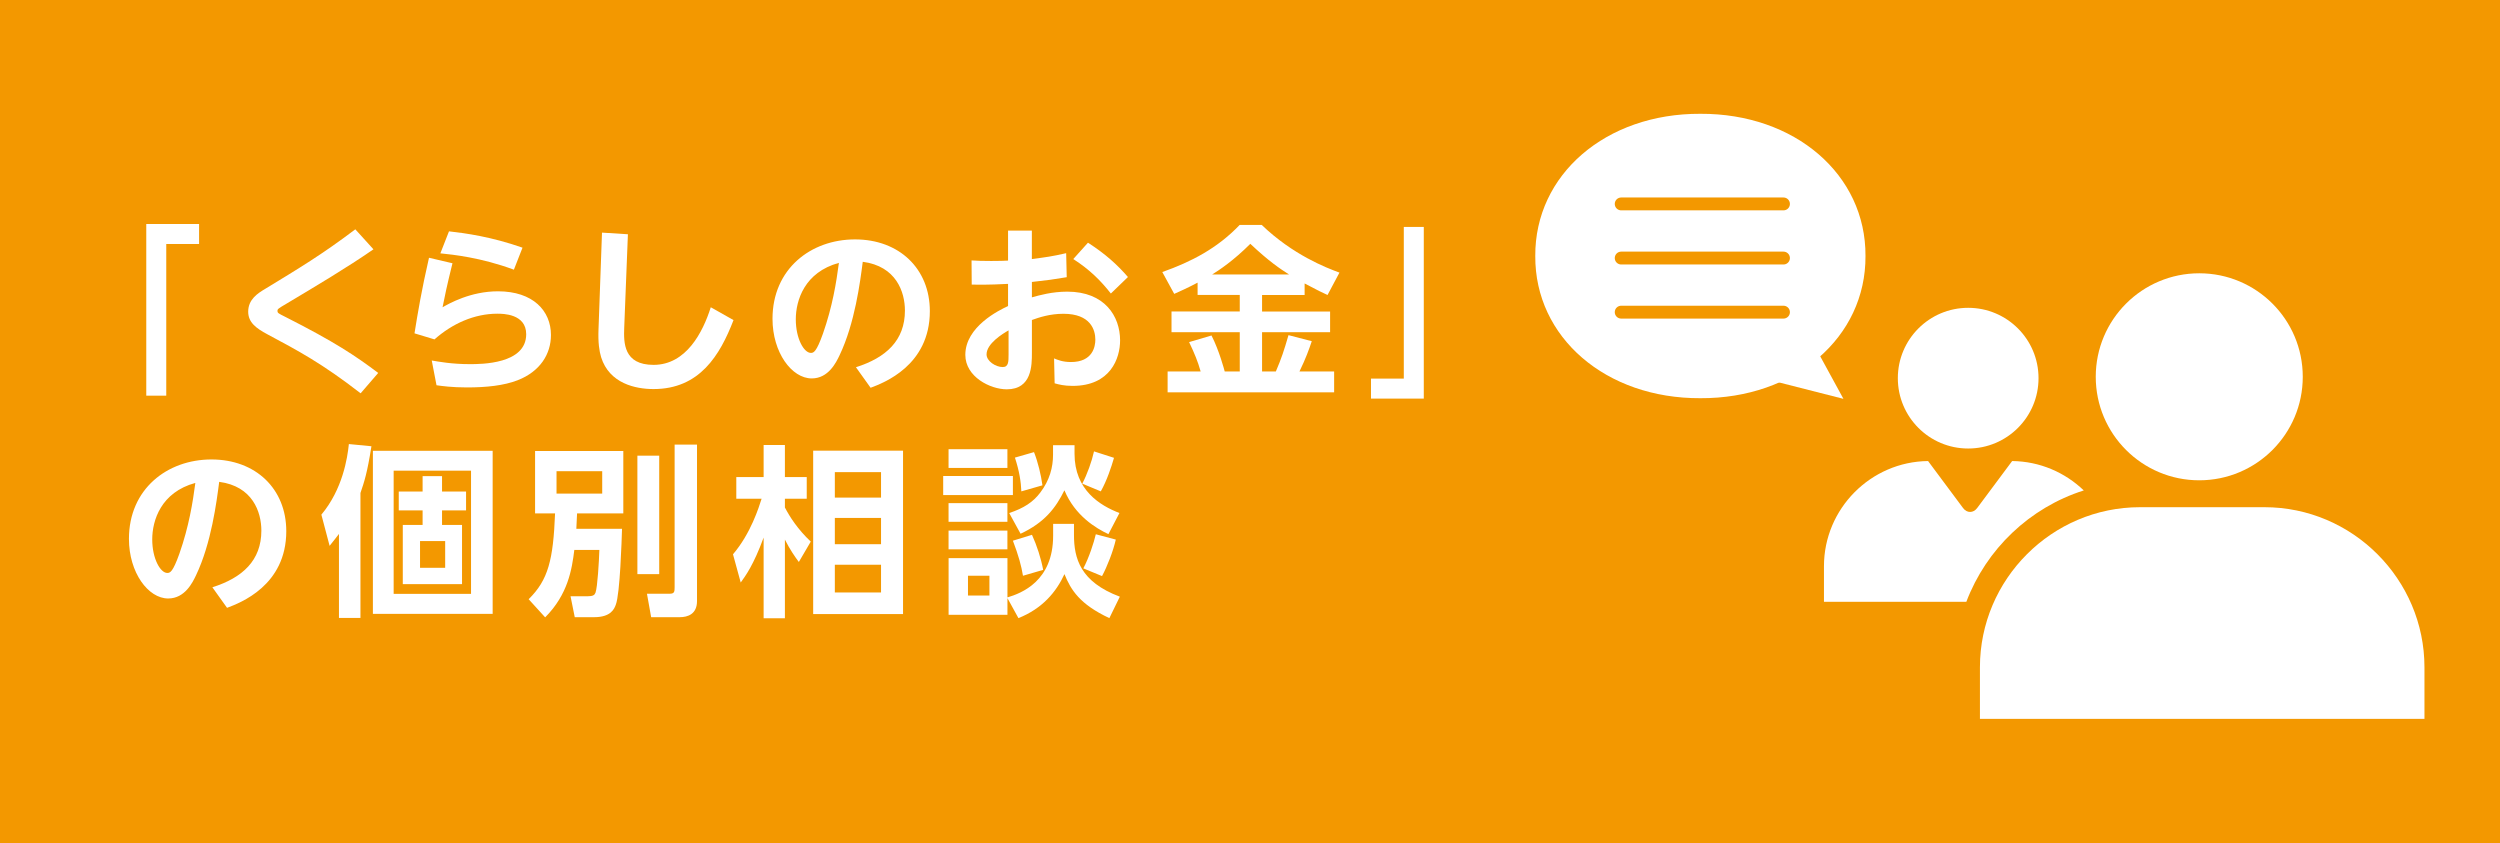 <?xml version="1.0" encoding="UTF-8"?><svg id="b" xmlns="http://www.w3.org/2000/svg" width="582.81" height="196.61" viewBox="0 0 582.81 196.61"><defs><style>.d{fill:#fff;}.e{fill:none;stroke:#f39800;stroke-linecap:round;stroke-miterlimit:10;stroke-width:3px;}.f{fill:#f39800;}</style></defs><g id="c"><rect class="f" width="582.81" height="196.61"/><g><path class="d" d="M34.1,52.22h12.31v4.66h-7.65v35.36h-4.66V52.22Z"/><path class="d" d="M87.06,58.12c-6.03,4.19-13.72,8.76-20.1,12.57-2.27,1.33-2.27,1.37-2.27,1.8,0,.47,.17,.56,1.8,1.37,11.63,5.9,16.33,9.06,21.68,13.08l-4.1,4.75c-8.94-6.93-14.54-9.92-21.76-13.77-2.56-1.37-4.45-2.74-4.45-5.26,0-2.86,2.22-4.28,3.93-5.3,7.87-4.79,13.3-8.04,21.04-13.9l4.23,4.66Z"/><path class="d" d="M105.48,61.37c-1.28,5.17-1.84,7.87-2.31,10.26,1.5-.85,6.5-3.72,12.91-3.72,8.21,0,12.36,4.57,12.36,10.18,0,4.45-2.52,8.51-7.78,10.56-3.21,1.24-7.27,1.67-11.8,1.67-3.51,0-5.94-.34-7.1-.51l-1.11-5.77c1.75,.3,4.7,.85,8.89,.85,2.65,0,13.13,0,13.13-6.97,0-4.79-5.47-4.79-6.71-4.79-5.39,0-10.52,2.31-14.67,5.99l-4.66-1.41c.77-4.83,1.67-10.18,3.38-17.62l5.47,1.28Zm14.32,1.5c-7.74-2.86-14.24-3.51-17.14-3.81l2.01-5.13c3.8,.43,9.83,1.24,17.14,3.81l-2.01,5.13Z"/><path class="d" d="M146.38,54.61l-.86,21.81c-.13,3.46-.17,8.64,6.84,8.64,7.61,0,11.5-7.61,13.34-13.43l5.3,2.99c-3.16,8.21-7.91,16.08-18.64,16.08-4.19,0-10.3-1.28-12.23-7.44-.43-1.45-.73-3.38-.6-6.58l.81-22.45,6.03,.38Z"/><path class="d" d="M199.54,85.61c7.01-2.22,11.42-6.24,11.42-13.21,0-4.36-2.05-10.35-9.83-11.37-.6,4.66-1.84,14.32-5.39,21.76-.81,1.71-2.61,5.43-6.5,5.43-4.66,0-9.15-6.03-9.15-13.9,0-11.63,8.94-18.51,19.24-18.51s17.44,6.84,17.44,16.72c0,12.7-10.77,16.72-13.81,17.87l-3.42-4.79Zm-14.02-11.16c0,4.53,1.92,7.82,3.51,7.82,.64,0,1.28-.17,2.82-4.49,2.22-6.33,3.12-11.93,3.72-16.5-8,2.18-10.05,8.72-10.05,13.17Z"/><path class="d" d="M234.99,53.76h5.56v6.63c3.29-.43,4.66-.6,8-1.37l.13,5.6c-3.59,.6-4.02,.64-8.12,1.11v3.59c1.8-.51,4.75-1.33,8.25-1.33,8.72,0,12.31,5.73,12.31,11.37,0,4.15-2.22,10.6-11.07,10.6-2.01,0-3.25-.34-4.19-.6l-.13-5.81c.81,.34,2.01,.85,3.93,.85,5.09,0,5.69-3.63,5.69-5.22,0-2.27-1.11-6.03-7.44-6.03-3.16,0-5.69,.85-7.35,1.45v7.65c0,2.91,0,8.51-5.86,8.51-3.85,0-9.66-2.91-9.66-8.04,0-6.54,7.82-10.39,9.96-11.37v-5.17c-1.15,.04-4.32,.26-8.47,.17l-.04-5.64c1.33,.09,2.57,.13,4.58,.13s3.08-.04,3.93-.09v-7.01Zm.13,23.26c-1.37,.77-5.13,3.08-5.13,5.6,0,1.58,2.14,2.95,3.76,2.95,1.37,0,1.37-1.24,1.37-2.95v-5.6Zm18.51-20.44c4.06,2.61,6.84,5.13,9.32,8l-3.98,3.85c-2.39-3.04-4.92-5.56-8.76-8.04l3.42-3.81Z"/><path class="d" d="M279.17,65.9c-2.27,1.2-3.89,1.92-5.43,2.61l-2.78-5.09c6.75-2.39,12.83-5.52,18.04-10.99h5.13c7.27,6.97,14.96,9.96,18.13,11.12l-2.78,5.22c-1.11-.51-2.31-1.07-5.34-2.69v2.69h-9.92v3.85h15.86v4.83h-15.86v9.15h3.21c1.33-3.12,1.88-4.79,2.95-8.47l5.43,1.41c-.64,1.88-1.37,3.98-2.87,7.05h8.08v4.87h-38.82v-4.87h7.7c-.68-2.39-1.41-4.15-2.69-6.84l5.22-1.54c1.8,3.51,2.99,8.04,3.08,8.38h3.51v-9.15h-15.91v-4.83h15.91v-3.85h-9.83v-2.86Zm21.33-1.92c-2.01-1.28-4.57-2.95-9.02-7.14-3.93,3.93-7.23,6.11-8.89,7.14h17.91Z"/><path class="d" d="M331.92,92.92h-12.31v-4.66h7.65V52.9h4.66v40.02Z"/><path class="d" d="M49.51,136.91c7.01-2.22,11.42-6.24,11.42-13.21,0-4.36-2.05-10.35-9.83-11.37-.6,4.66-1.84,14.32-5.39,21.76-.81,1.71-2.61,5.43-6.5,5.43-4.66,0-9.15-6.03-9.15-13.9,0-11.63,8.94-18.51,19.24-18.51s17.44,6.84,17.44,16.72c0,12.7-10.77,16.72-13.81,17.87l-3.42-4.79Zm-14.02-11.16c0,4.53,1.92,7.82,3.51,7.82,.64,0,1.28-.17,2.82-4.49,2.22-6.33,3.12-11.93,3.72-16.5-8,2.18-10.05,8.72-10.05,13.17Z"/><path class="d" d="M84.02,144.05h-5v-19.58c-.6,.77-.94,1.24-2.18,2.78l-1.92-7.27c4.96-5.94,6.07-13.17,6.41-16.46l5.26,.51c-.98,6.24-1.67,8.29-2.56,10.9v29.12Zm30.83-.94h-27.92v-38.01h27.92v38.01Zm-5.04-33.39h-18.04v28.73h18.04v-28.73Zm-6.76,4.87h5.6v4.4h-5.6v3.38h4.66v13.81h-13.81v-13.81h4.62v-3.38h-5.56v-4.4h5.56v-3.59h4.53v3.59Zm.73,11.54h-5.86v6.24h5.86v-6.24Z"/><path class="d" d="M133.89,128.19c-.56,4.49-1.45,10.35-6.8,15.73l-3.85-4.23c4.58-4.49,5.73-9.19,6.16-20.01h-4.66v-14.54h20.57v14.54h-10.78c-.08,1.54-.08,2.1-.17,3.59h10.65c-.08,2.69-.47,15.18-1.45,17.7-.34,.94-1.11,2.91-5.04,2.91h-4.53l-.98-4.87h3.85c1.45,0,1.75-.3,1.97-.85,.47-1.33,.81-7.27,.9-9.96h-5.81Zm-4.15-18.34v5.22h10.65v-5.22h-10.65Zm18.85-3.63h5.09v27.62h-5.09v-27.62Zm8.68-2.57h5.22v36.47c0,3.04-2.14,3.76-4.02,3.76h-6.67l-.98-5.47h5.34c1.07,0,1.11-.51,1.11-1.54v-33.22Z"/><path class="d" d="M186.23,131.01c-.81-1.07-2.1-2.91-3.25-5.22v18.34h-4.96v-18.81c-2.35,6.41-4.23,8.94-5.34,10.48l-1.8-6.58c4.15-4.87,6.03-10.95,6.67-12.96h-5.9v-5.04h6.37v-7.48h4.96v7.48h5.09v5.04h-5.09v2.05c1.11,2.14,2.99,5.09,6.03,7.95l-2.78,4.75Zm24.29,12.14h-20.95v-38.09h20.95v38.09Zm-5.13-33.09h-10.77v5.94h10.77v-5.94Zm0,10.69h-10.77v6.11h10.77v-6.11Zm0,10.9h-10.77v6.46h10.77v-6.46Z"/><path class="d" d="M236.13,110.96v4.45h-16.25v-4.45h16.25Zm-1.28-6.24v4.36h-13.72v-4.36h13.72Zm0,12.57v4.36h-13.72v-4.36h13.72Zm10.65,4.83h4.87v2.57c0,5.47,1.45,10.95,10.69,14.41l-2.44,5c-6.93-3.25-8.98-6.58-10.47-10.26-1.92,4.19-5.17,8.04-10.73,10.26l-2.56-4.66v3.89h-13.72v-13.21h13.72v9.15c3.25-.98,10.65-3.76,10.65-14.37v-2.78Zm-10.65,1.58v4.36h-13.72v-4.36h13.72Zm-4.19,10.52h-5v4.62h5v-4.62Zm19.84-30.44v2.01c0,8.47,5.94,12.06,10.47,13.81l-2.57,4.92c-2.91-1.37-7.78-4.28-10.26-10.22-2.01,4.1-4.62,7.52-10.22,10.13l-2.65-4.83c3.38-1.11,5.6-2.57,7.23-4.75,2.22-2.91,2.99-5.94,2.99-8.85v-2.22h5Zm-12.02,30.44c-.38-2.31-1.03-4.7-2.35-8.17l4.45-1.37c1.15,2.52,2.1,5.47,2.61,8.17l-4.7,1.37Zm-.38-19.67c-.08-2.18-.47-4.75-1.5-7.87l4.45-1.28c.94,2.39,1.62,5.26,1.97,7.74l-4.92,1.41Zm14.2-1.8c1.15-2.18,2.22-5.17,2.74-7.52l4.66,1.5c-.6,2.09-1.67,5.34-3.08,7.82l-4.32-1.8Zm7.82,13.04c-.6,2.69-2.01,6.28-3.21,8.51l-4.36-1.8c1.33-2.52,2.44-5.94,2.91-7.95l4.66,1.24Z"/></g><g><g><path class="d" d="M434.89,59.68c.11,18.98-16.45,33.25-38.49,33.15-22.03,.1-38.6-14.17-38.49-33.15-.11-18.98,16.45-33.25,38.49-33.15,22.03-.1,38.6,14.17,38.49,33.15Z"/><polygon class="d" points="413.81 88.92 429.75 92.98 422.74 80.14 413.81 88.92"/></g><path class="d" d="M458.83,104.56c9.06,0,16.4-7.34,16.4-16.4s-7.34-16.4-16.4-16.4-16.4,7.34-16.4,16.4,7.34,16.4,16.4,16.4Zm10.25,2.92l-8.16,10.96c-.9,1.21-2.38,1.21-3.28,0l-8.16-10.96c-13.37,.14-24.27,11.11-24.27,24.52v8.3h33.19c4.66-12.31,14.77-21.96,27.38-25.97-4.36-4.18-10.23-6.78-16.7-6.85Z"/><g><circle class="d" cx="512.7" cy="87.84" r="24.13"/><path class="d" d="M565.2,167.59v-12.04c0-20.52-16.79-37.31-37.3-37.31h-29.02c-20.52,0-37.31,16.79-37.31,37.31v12.04h103.62Z"/></g><g><line class="e" x1="377.94" y1="47.54" x2="415.77" y2="47.54"/><line class="e" x1="377.94" y1="60.16" x2="415.77" y2="60.16"/><line class="e" x1="377.94" y1="72.77" x2="415.77" y2="72.77"/></g></g></g></svg>